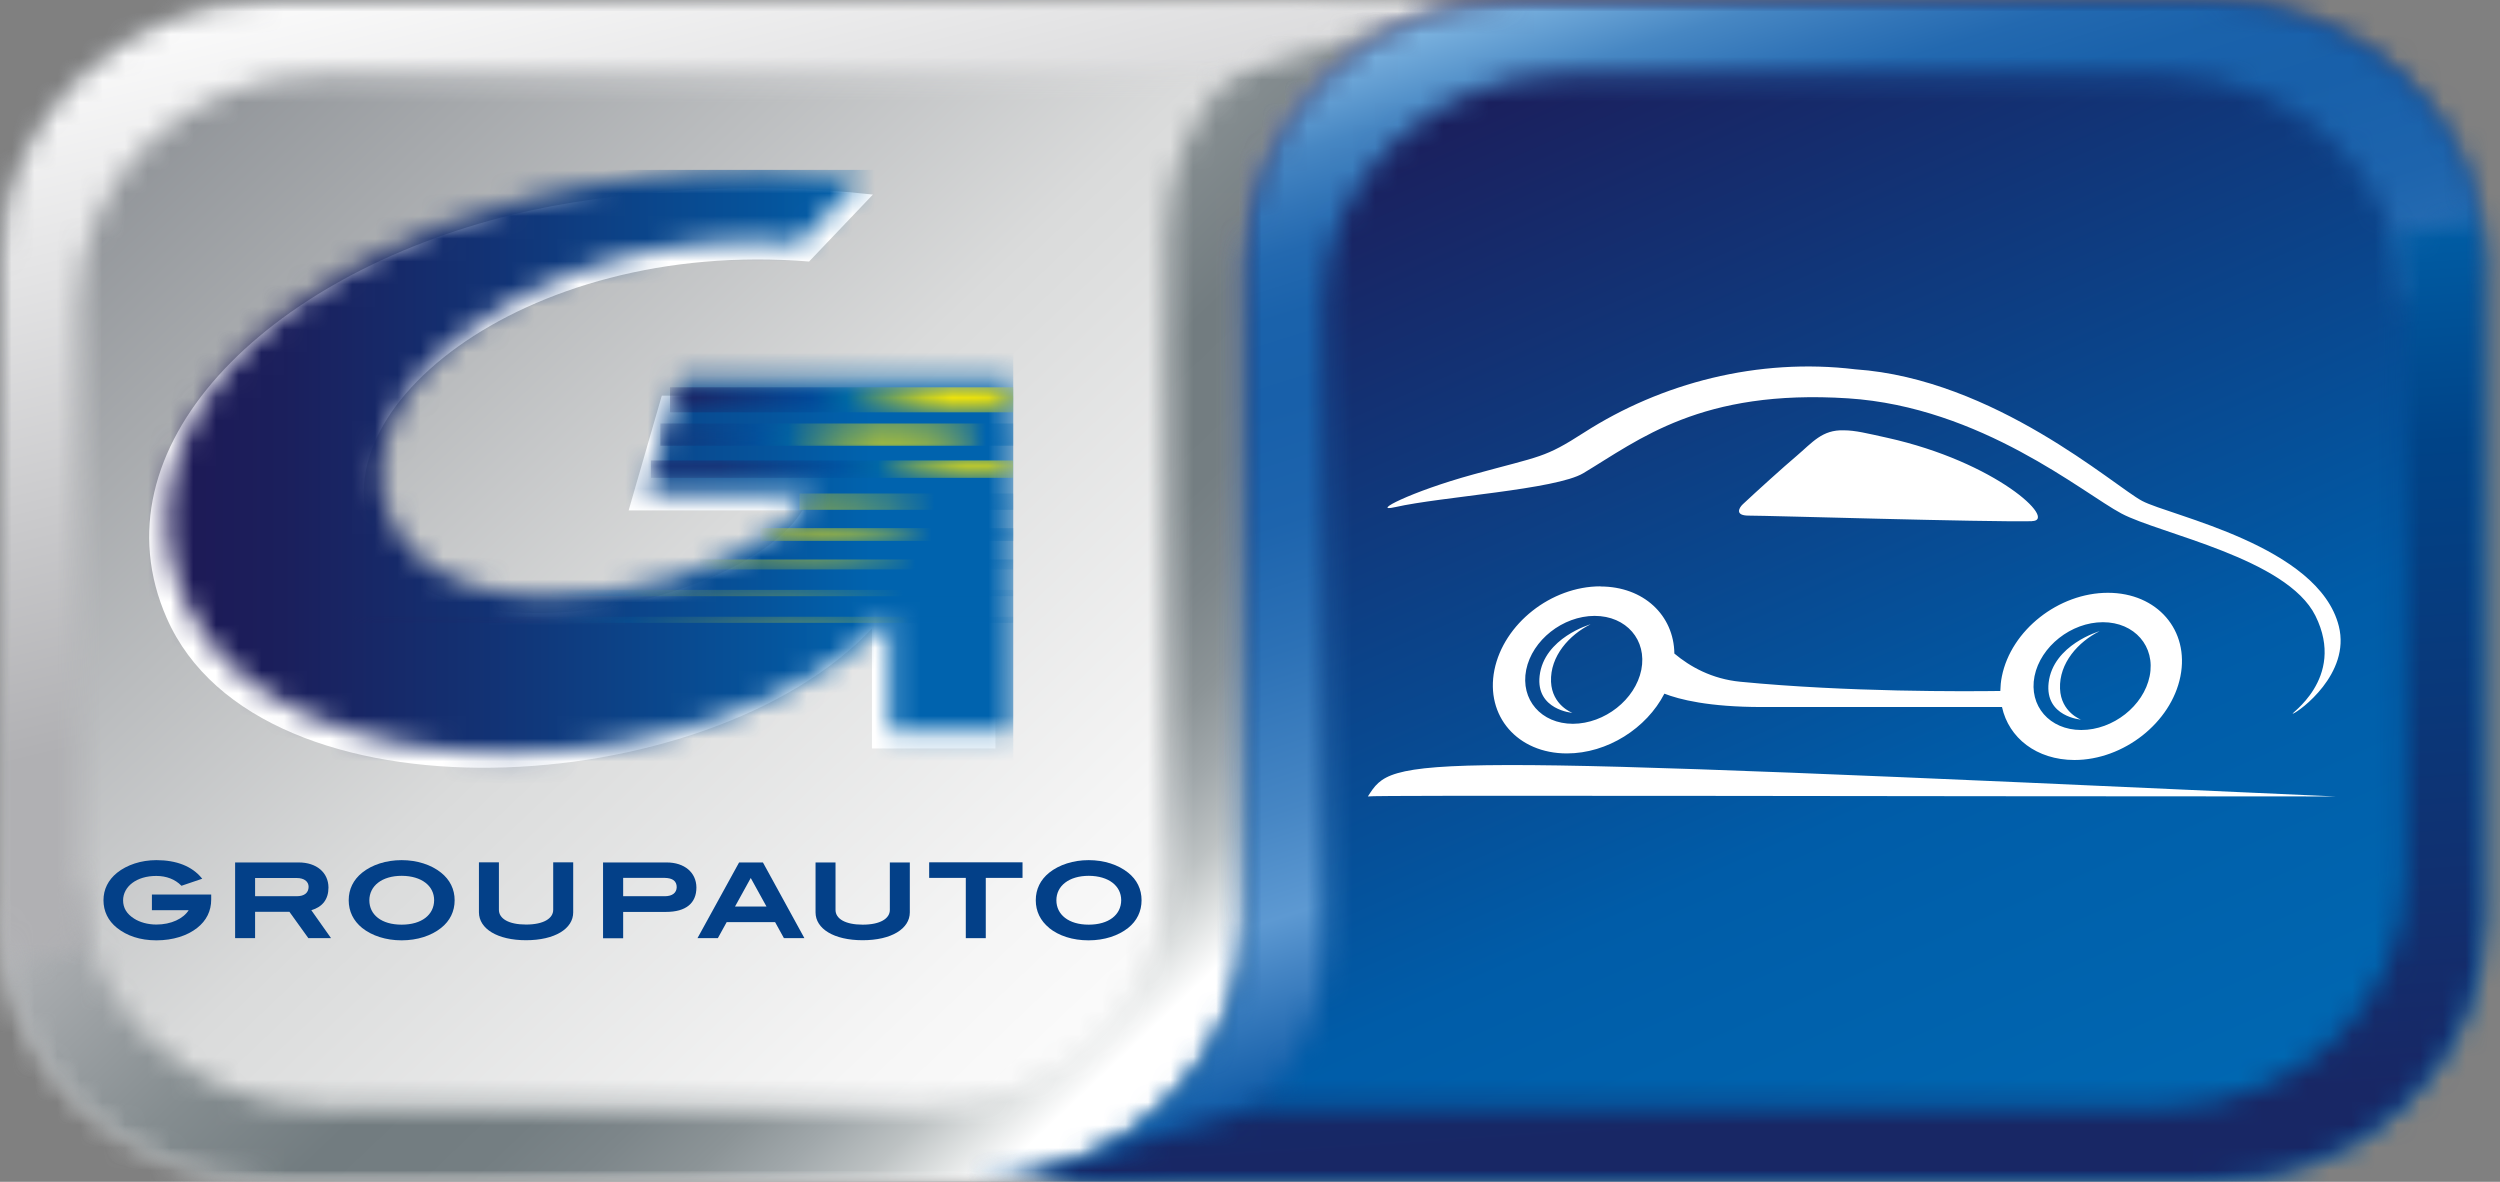 <svg width="110" height="52" viewBox="0 0 110 52" fill="none" xmlns="http://www.w3.org/2000/svg">
<rect x="0" y="0" width="110" height="52" fill="#808080" stroke="none"/>
<mask id="mask0_1_487" style="mask-type:luminance" maskUnits="userSpaceOnUse" x="0" y="0" width="67" height="52">
<path d="M12.116 0C5.427 0 0 5.144 0 11.496V40.504C0 46.851 5.421 52 12.116 52H42.689C49.378 52 54.8 46.856 54.8 40.504V11.496C54.8 5.149 60.221 0 66.916 0H12.116Z" fill="white"/>
</mask>
<g mask="url(#mask0_1_487)">
<path d="M33.459 -31.747L-27.398 25.996L33.459 83.738L94.316 25.996L33.459 -31.747Z" fill="url(#paint0_linear_1_487)"/>
</g>
<mask id="mask1_1_487" style="mask-type:luminance" maskUnits="userSpaceOnUse" x="0" y="0" width="67" height="52">
<path d="M12.116 0C5.427 0 0 5.144 0 11.496V40.504C0 46.851 5.421 52 12.116 52H42.689C49.378 52 54.8 46.856 54.8 40.504V11.496C54.8 5.149 60.221 0 66.916 0H12.116Z" fill="white"/>
</mask>
<g mask="url(#mask1_1_487)">
<mask id="mask2_1_487" style="mask-type:luminance" maskUnits="userSpaceOnUse" x="-1" y="-1" width="69" height="54">
<path d="M67.498 -0.546H-0.568V52.545H67.498V-0.546Z" fill="white"/>
</mask>
<g mask="url(#mask2_1_487)">
<mask id="mask3_1_487" style="mask-type:luminance" maskUnits="userSpaceOnUse" x="-1" y="-1" width="69" height="54">
<path d="M67.503 -0.546V0.55H66.928C60.566 0.55 55.967 5.459 55.967 11.496V40.504C55.967 47.145 50.85 52.545 43.856 52.545H12.129C5.129 52.545 -0.562 47.145 -0.562 40.504L3.473 38.589C3.473 44.182 8.251 48.717 14.146 48.717H40.684C46.578 48.717 51.357 44.182 51.357 38.589V10.127C51.357 4.534 56.136 -0 62.031 -0L67.509 -0.546H67.503Z" fill="white"/>
</mask>
<g mask="url(#mask3_1_487)">
<path d="M33.465 -32.843L-28.544 25.992L33.465 84.827L95.474 25.992L33.465 -32.843Z" fill="url(#paint1_linear_1_487)"/>
</g>
</g>
<mask id="mask4_1_487" style="mask-type:luminance" maskUnits="userSpaceOnUse" x="-1" y="-1" width="69" height="44">
<path d="M67.498 -0.546H-0.568V42.68H67.498V-0.546Z" fill="white"/>
</mask>
<g mask="url(#mask4_1_487)">
<mask id="mask5_1_487" style="mask-type:luminance" maskUnits="userSpaceOnUse" x="-1" y="-1" width="69" height="44">
<path d="M67.493 -0.546H12.113C5.114 -0.546 -0.578 4.855 -0.578 11.496V40.504C-0.578 41.247 -0.505 41.974 -0.369 42.68L3.942 41.6C3.632 40.648 3.463 39.637 3.463 38.589V13.41C3.463 7.817 8.242 3.283 14.136 3.283H54.148" fill="white"/>
</mask>
<g mask="url(#mask5_1_487)">
<path d="M63.395 -15.932L-11.413 2.054L3.542 58.049L78.35 40.062L63.395 -15.932Z" fill="url(#paint2_linear_1_487)"/>
</g>
</g>
</g>
<path d="M5.145 40.825C4.756 40.514 4.553 40.092 4.553 39.611C4.553 39.13 4.762 38.718 5.151 38.402C5.585 38.055 6.205 37.846 6.881 37.846C7.771 37.846 8.453 38.119 8.876 38.638L8.898 38.664L7.985 38.974L7.974 38.964C7.704 38.691 7.326 38.541 6.875 38.541C6.007 38.541 5.421 39.007 5.416 39.611C5.416 39.948 5.573 40.21 5.9 40.418C6.148 40.578 6.498 40.68 6.881 40.68C7.535 40.68 8.07 40.418 8.301 40.049H6.684V39.359H9.293V39.579C9.293 40.081 9.084 40.509 8.673 40.83C8.239 41.172 7.608 41.375 6.881 41.375C6.154 41.375 5.579 41.172 5.145 40.825Z" fill="#034088"/>
<path d="M13.585 41.279H13.568L12.734 40.119H11.224V41.279H10.345V37.948H13.145C13.929 37.948 14.447 38.392 14.453 39.049C14.453 39.563 14.194 39.905 13.698 40.049L14.566 41.279H13.585ZM11.224 39.434H13.055C13.399 39.434 13.574 39.279 13.579 39.023C13.579 38.793 13.393 38.632 13.05 38.632H11.224V39.44V39.434Z" fill="#034088"/>
<path d="M15.935 40.83C15.546 40.514 15.343 40.097 15.343 39.611C15.343 39.124 15.546 38.712 15.935 38.397C16.369 38.049 16.989 37.846 17.671 37.846C18.353 37.846 18.973 38.049 19.407 38.397C19.795 38.707 20.004 39.124 20.004 39.611C20.004 40.097 19.801 40.52 19.407 40.83C18.978 41.172 18.364 41.375 17.671 41.375C16.978 41.375 16.363 41.172 15.935 40.83ZM17.676 38.536C16.803 38.536 16.256 38.98 16.251 39.611C16.251 40.252 16.786 40.685 17.671 40.685C18.555 40.685 19.096 40.252 19.102 39.611C19.102 38.98 18.555 38.541 17.676 38.536Z" fill="#034088"/>
<path d="M23.152 41.37C21.879 41.37 21.078 40.862 21.073 40.145V37.942H21.952V40.033C21.952 40.413 22.369 40.68 23.147 40.68C23.924 40.68 24.341 40.407 24.341 40.033V37.942H25.221V40.145C25.221 40.862 24.415 41.37 23.141 41.37" fill="#034088"/>
<path d="M26.534 41.279V37.948H29.335C30.118 37.948 30.637 38.392 30.642 39.049C30.642 39.744 30.175 40.124 29.307 40.124H27.419V41.284H26.534V41.279ZM27.419 39.434H29.25C29.589 39.434 29.769 39.279 29.775 39.038C29.775 38.771 29.6 38.632 29.245 38.627H27.419V39.434Z" fill="#034088"/>
<path d="M34.51 41.279H34.493L34.104 40.573H31.974L31.585 41.279H30.689L32.52 37.948H33.569L35.394 41.279H34.515V41.252M32.34 39.889H33.726L33.033 38.632L32.34 39.889Z" fill="#034088"/>
<path d="M37.958 41.37C36.684 41.37 35.884 40.862 35.884 40.145V37.948H36.763V40.038C36.763 40.418 37.18 40.685 37.958 40.685C38.736 40.685 39.153 40.413 39.153 40.038V37.948H40.032V40.145C40.032 40.862 39.226 41.37 37.958 41.37Z" fill="#034088"/>
<path d="M42.495 41.279V38.627H40.883V37.942H44.991V38.627H43.374V41.279H42.495Z" fill="#034088"/>
<path d="M46.166 40.83C45.777 40.514 45.574 40.097 45.574 39.611C45.574 39.124 45.777 38.712 46.166 38.397C46.605 38.049 47.22 37.846 47.902 37.846C48.584 37.846 49.203 38.049 49.637 38.397C50.026 38.707 50.229 39.124 50.229 39.611C50.229 40.097 50.026 40.52 49.637 40.83C49.203 41.172 48.595 41.375 47.896 41.375C47.197 41.375 46.589 41.177 46.16 40.83M47.907 38.536C47.034 38.536 46.481 38.98 46.481 39.611C46.481 40.242 47.017 40.685 47.902 40.685C48.786 40.685 49.328 40.252 49.333 39.611C49.333 38.98 48.786 38.541 47.907 38.536Z" fill="#034088"/>
<path d="M43.794 17.41H29.119L27.66 22.458H35.307C32.771 26.602 19.669 29.366 16.642 24.03C13.419 18.351 22.887 10.48 35.6 11.507L38.407 8.561C33.222 7.972 27 8.352 22.577 9.438C11.599 12.127 4.064 19.731 7.333 27.19C11.401 36.483 31.182 35.312 38.367 27.655V32.932H43.8V17.415" fill="white"/>
<mask id="mask6_1_487" style="mask-type:luminance" maskUnits="userSpaceOnUse" x="7" y="7" width="38" height="27">
<path d="M23.364 8.689C12.386 11.379 4.851 18.982 8.12 26.441C12.189 35.734 31.969 34.793 39.155 27.136V32.189H44.587V16.672H29.912L28.453 21.72H35.734C33.192 25.864 20.462 28.628 17.43 23.292C14.206 17.613 23.471 9.743 35.199 10.684L38.005 7.737C36.461 7.561 34.928 7.481 33.418 7.481C29.873 7.481 26.469 7.935 23.364 8.694" fill="white"/>
</mask>
<g mask="url(#mask6_1_487)">
<path d="M44.583 7.475H4.847V35.734H44.583V7.475Z" fill="url(#paint3_linear_1_487)"/>
</g>
<mask id="mask7_1_487" style="mask-type:luminance" maskUnits="userSpaceOnUse" x="29" y="17" width="16" height="2">
<path d="M29.795 17.041L29.48 18.143H44.583V17.041H29.795Z" fill="white"/>
</mask>
<g mask="url(#mask7_1_487)">
<path d="M44.583 17.041H29.48V18.143H44.583V17.041Z" fill="url(#paint4_linear_1_487)"/>
</g>
<mask id="mask8_1_487" style="mask-type:luminance" maskUnits="userSpaceOnUse" x="29" y="18" width="16" height="2">
<path d="M29.337 18.634L29.055 19.613H44.581V18.634H29.337Z" fill="white"/>
</mask>
<g mask="url(#mask8_1_487)">
<path d="M44.581 18.634H29.055V19.613H44.581V18.634Z" fill="url(#paint5_linear_1_487)"/>
</g>
<mask id="mask9_1_487" style="mask-type:luminance" maskUnits="userSpaceOnUse" x="28" y="20" width="17" height="2">
<path d="M28.864 20.26L28.638 21.025H44.576V20.26H28.864Z" fill="white"/>
</mask>
<g mask="url(#mask9_1_487)">
<path d="M44.576 20.26H28.638V21.025H44.576V20.26Z" fill="url(#paint6_linear_1_487)"/>
</g>
<mask id="mask10_1_487" style="mask-type:luminance" maskUnits="userSpaceOnUse" x="35" y="21" width="10" height="2">
<path d="M35.731 21.714C35.579 21.96 35.393 22.196 35.178 22.431H44.584V21.714H35.731Z" fill="white"/>
</mask>
<g mask="url(#mask10_1_487)">
<path d="M44.584 21.714H35.178V22.431H44.584V21.714Z" fill="url(#paint7_linear_1_487)"/>
</g>
<mask id="mask11_1_487" style="mask-type:luminance" maskUnits="userSpaceOnUse" x="33" y="23" width="12" height="1">
<path d="M33.455 23.794H44.585V23.238H34.278C34.024 23.43 33.748 23.618 33.455 23.794Z" fill="white"/>
</mask>
<g mask="url(#mask11_1_487)">
<path d="M44.585 23.238H33.455V23.799H44.585V23.238Z" fill="url(#paint8_linear_1_487)"/>
</g>
<mask id="mask12_1_487" style="mask-type:luminance" maskUnits="userSpaceOnUse" x="30" y="24" width="15" height="2">
<path d="M31.87 24.618C31.526 24.773 31.165 24.917 30.794 25.051H44.578V24.618H31.87Z" fill="white"/>
</mask>
<g mask="url(#mask12_1_487)">
<path d="M44.578 24.618H30.794V25.056H44.578V24.618Z" fill="url(#paint9_linear_1_487)"/>
</g>
<mask id="mask13_1_487" style="mask-type:luminance" maskUnits="userSpaceOnUse" x="24" y="25" width="21" height="2">
<path d="M27.415 25.955C26.373 26.136 25.319 26.233 24.299 26.233H44.581V25.955H27.415Z" fill="white"/>
</mask>
<g mask="url(#mask13_1_487)">
<path d="M44.575 25.955H24.276V26.233H44.575V25.955Z" fill="url(#paint10_linear_1_487)"/>
</g>
<mask id="mask14_1_487" style="mask-type:luminance" maskUnits="userSpaceOnUse" x="15" y="27" width="30" height="1">
<path d="M15.507 27.137V27.404H38.883C38.973 27.313 39.057 27.227 39.142 27.137V27.404H44.575V27.137H15.507Z" fill="white"/>
</mask>
<g mask="url(#mask14_1_487)">
<path d="M44.575 27.137H15.507V27.404H44.575V27.137Z" fill="url(#paint11_linear_1_487)"/>
</g>
<mask id="mask15_1_487" style="mask-type:luminance" maskUnits="userSpaceOnUse" x="42" y="0" width="68" height="52">
<path d="M66.917 0C60.228 0 54.801 5.144 54.801 11.496V40.504C54.801 46.851 49.38 52 42.69 52H97.191C103.88 52 109.307 46.856 109.307 40.504V11.496C109.307 5.149 103.886 0 97.191 0H66.917Z" fill="white"/>
</mask>
<g mask="url(#mask15_1_487)">
<path d="M97.415 -24.206L21.707 9.291L54.595 76.21L130.304 42.714L97.415 -24.206Z" fill="url(#paint12_linear_1_487)"/>
</g>
<mask id="mask16_1_487" style="mask-type:luminance" maskUnits="userSpaceOnUse" x="42" y="0" width="68" height="52">
<path d="M66.917 0C60.228 0 54.801 5.144 54.801 11.496V40.504C54.801 46.851 49.38 52 42.69 52H97.191C103.88 52 109.307 46.856 109.307 40.504V11.496C109.307 5.149 103.886 0 97.191 0H66.917Z" fill="white"/>
</mask>
<g mask="url(#mask16_1_487)">
<mask id="mask17_1_487" style="mask-type:luminance" maskUnits="userSpaceOnUse" x="42" y="-1" width="68" height="54">
<path d="M109.876 -0.546H42.11V52.545H109.876V-0.546Z" fill="white"/>
</mask>
<g mask="url(#mask17_1_487)">
<mask id="mask18_1_487" style="mask-type:luminance" maskUnits="userSpaceOnUse" x="42" y="-1" width="68" height="54">
<path d="M97.18 -0.546C104.179 -0.546 109.871 4.855 109.871 11.496L105.83 13.41C105.83 7.817 101.052 3.283 95.162 3.283H68.929C63.035 3.283 58.256 7.817 58.256 13.41V41.872C58.256 47.465 53.477 52 47.582 52L42.104 52.545V51.449H42.679C49.041 51.449 54.215 46.54 54.215 40.504V11.496C54.215 4.855 59.332 -0.546 66.331 -0.546H97.18Z" fill="white"/>
</mask>
<g mask="url(#mask18_1_487)">
<path d="M103.225 -19.663L25.46 4.667L48.749 71.677L126.514 47.347L103.225 -19.663Z" fill="url(#paint13_linear_1_487)"/>
</g>
</g>
<mask id="mask19_1_487" style="mask-type:luminance" maskUnits="userSpaceOnUse" x="42" y="9" width="68" height="44">
<path d="M109.876 9.32H42.11V52.545H109.876V9.32Z" fill="white"/>
</mask>
<g mask="url(#mask19_1_487)">
<mask id="mask20_1_487" style="mask-type:luminance" maskUnits="userSpaceOnUse" x="42" y="9" width="68" height="44">
<path d="M42.105 52.54H97.18C104.18 52.54 109.872 47.139 109.872 40.498V11.491C109.872 10.747 109.798 10.02 109.663 9.314L105.352 10.394C105.662 11.346 105.831 12.357 105.831 13.405V38.584C105.831 44.177 101.052 48.711 95.163 48.711H55.45" fill="white"/>
</mask>
<g mask="url(#mask20_1_487)">
<path d="M109.554 4.836L38.944 9.521L42.444 57.01L113.054 52.325L109.554 4.836Z" fill="url(#paint14_linear_1_487)"/>
</g>
</g>
</g>
<path d="M70.42 25.799C68.251 25.799 66.165 27.446 65.754 29.478C65.348 31.51 66.774 33.151 68.944 33.151C70.725 33.151 72.449 32.045 73.233 30.521C73.886 30.777 75.182 31.109 77.527 31.109H88.088C88.386 32.472 89.609 33.435 91.272 33.44C93.441 33.44 95.532 31.793 95.938 29.762C96.344 27.73 94.918 26.083 92.748 26.083C90.579 26.083 88.488 27.73 88.082 29.762C88.037 29.981 88.02 30.195 88.014 30.403C86.515 30.424 81.286 30.457 76.574 29.997C75.312 29.874 74.354 29.328 73.672 28.756C73.65 27.072 72.32 25.805 70.415 25.805M72.218 29.473C71.953 30.783 70.606 31.841 69.209 31.847C67.811 31.847 66.892 30.783 67.152 29.473C67.417 28.163 68.763 27.104 70.161 27.099C71.559 27.099 72.477 28.163 72.218 29.473ZM89.519 29.751C89.784 28.441 91.136 27.377 92.528 27.377C93.92 27.377 94.85 28.441 94.585 29.751C94.32 31.061 92.974 32.12 91.576 32.12C90.178 32.12 89.26 31.055 89.519 29.751ZM61.392 22.313C63.41 21.853 68.459 21.543 69.665 20.821C72.111 19.356 74.839 17.11 81.314 17.527C87.169 17.907 91.66 21.703 93.346 22.596C95.025 23.489 100.621 24.564 101.878 27.093C103.27 29.89 100.615 31.499 100.897 31.398C101.185 31.291 103.433 29.644 102.909 27.553C102.024 24.008 95.47 22.693 94.253 22.04C93.03 21.393 87.755 16.672 81.635 16.25C77.346 15.731 73.086 16.859 69.71 19.025C67.941 20.163 67.839 20.046 64.824 20.875C62.057 21.634 60.271 22.57 61.387 22.313M89.412 22.928C90.545 22.907 87.851 20.329 83.027 19.26C82.153 19.067 81.629 18.934 81.128 18.934C80.175 18.902 79.747 19.468 79.043 20.067C78.49 20.532 77.279 21.629 76.681 22.19C76.507 22.356 76.332 22.687 76.941 22.687C77.887 22.687 87.282 22.976 89.412 22.933M60.186 35.044C60.22 34.975 83.072 35.044 102.768 35.044C61.263 33.162 61.347 33.242 60.186 35.044ZM91.576 31.67C91.576 31.67 90.68 31.344 90.641 30.302C90.595 29.173 91.446 28.238 92.382 27.772C92.382 27.772 90.331 28.366 90.139 30.045C89.97 31.547 91.576 31.665 91.576 31.665M67.743 29.74C67.574 31.237 69.186 31.366 69.186 31.366C69.186 31.366 68.29 31.039 68.245 29.997C68.2 28.869 69.051 27.933 69.986 27.468C69.986 27.468 67.935 28.061 67.743 29.74Z" fill="white"/>
<defs>
<linearGradient id="paint0_linear_1_487" x1="54.723" y1="46.614" x2="9.015" y2="-1.559" gradientUnits="userSpaceOnUse">
<stop stop-color="white"/>
<stop offset="0.17" stop-color="#F6F6F6"/>
<stop offset="0.45" stop-color="#DDDEDE"/>
<stop offset="0.49" stop-color="#DADBDB"/>
<stop offset="1" stop-color="#888C91"/>
</linearGradient>
<linearGradient id="paint1_linear_1_487" x1="52.266" y1="43.767" x2="6.634" y2="-4.326" gradientUnits="userSpaceOnUse">
<stop stop-color="white"/>
<stop offset="0.03" stop-color="#DEE1E1"/>
<stop offset="0.06" stop-color="#BDC2C3"/>
<stop offset="0.1" stop-color="#A1A8AB"/>
<stop offset="0.14" stop-color="#8C9497"/>
<stop offset="0.19" stop-color="#7D868A"/>
<stop offset="0.24" stop-color="#747E82"/>
<stop offset="0.32" stop-color="#727C80"/>
<stop offset="0.41" stop-color="#858D90"/>
<stop offset="0.59" stop-color="#B8B9BC"/>
<stop offset="0.65" stop-color="#CDCCCE"/>
<stop offset="1" stop-color="#CDCCCE"/>
</linearGradient>
<linearGradient id="paint2_linear_1_487" x1="26.564" y1="-5.29" x2="39.368" y2="47.961" gradientUnits="userSpaceOnUse">
<stop stop-color="white"/>
<stop offset="0.58" stop-color="#B0B0B3"/>
<stop offset="1" stop-color="#B0B0B3"/>
</linearGradient>
<linearGradient id="paint3_linear_1_487" x1="6.438" y1="21.689" x2="43.926" y2="21.689" gradientUnits="userSpaceOnUse">
<stop stop-color="#1E1854"/>
<stop offset="0.16" stop-color="#1B1F5C"/>
<stop offset="0.41" stop-color="#123375"/>
<stop offset="0.73" stop-color="#05549C"/>
<stop offset="0.85" stop-color="#0063AE"/>
<stop offset="1" stop-color="#0063AE"/>
</linearGradient>
<linearGradient id="paint4_linear_1_487" x1="30.12" y1="17.625" x2="46.699" y2="17.625" gradientUnits="userSpaceOnUse">
<stop stop-color="#1D2362"/>
<stop offset="0.34" stop-color="#014898"/>
<stop offset="0.37" stop-color="#00529B"/>
<stop offset="0.43" stop-color="#0069A2"/>
<stop offset="0.5" stop-color="#4B8F72"/>
<stop offset="0.58" stop-color="#97B641"/>
<stop offset="0.64" stop-color="#CFD31E"/>
<stop offset="0.69" stop-color="#F1E508"/>
<stop offset="0.71" stop-color="#FFEC00"/>
<stop offset="0.77" stop-color="#FCEA01"/>
<stop offset="0.8" stop-color="#F4E607"/>
<stop offset="0.83" stop-color="#E6DE10"/>
<stop offset="0.85" stop-color="#D2D41E"/>
<stop offset="0.87" stop-color="#B8C62F"/>
<stop offset="0.89" stop-color="#99B545"/>
<stop offset="0.91" stop-color="#73A05F"/>
<stop offset="0.93" stop-color="#47897D"/>
<stop offset="0.94" stop-color="#176F9D"/>
<stop offset="0.95" stop-color="#0063AE"/>
<stop offset="1" stop-color="#0063AE"/>
</linearGradient>
<linearGradient id="paint5_linear_1_487" x1="27.44" y1="19.076" x2="43.887" y2="19.076" gradientUnits="userSpaceOnUse">
<stop stop-color="#192A6B"/>
<stop offset="0.09" stop-color="#162E70"/>
<stop offset="0.21" stop-color="#0E3980"/>
<stop offset="0.35" stop-color="#014C9A"/>
<stop offset="0.36" stop-color="#004F9E"/>
<stop offset="0.44" stop-color="#0069A2"/>
<stop offset="0.48" stop-color="#39867D"/>
<stop offset="0.54" stop-color="#7EAA51"/>
<stop offset="0.59" stop-color="#B5C62E"/>
<stop offset="0.64" stop-color="#DDDA15"/>
<stop offset="0.67" stop-color="#F6E705"/>
<stop offset="0.69" stop-color="#FFEC00"/>
<stop offset="0.74" stop-color="#FBEA02"/>
<stop offset="0.77" stop-color="#F1E409"/>
<stop offset="0.81" stop-color="#E0DB14"/>
<stop offset="0.84" stop-color="#C9CE24"/>
<stop offset="0.87" stop-color="#AABE39"/>
<stop offset="0.9" stop-color="#84AA53"/>
<stop offset="0.93" stop-color="#579272"/>
<stop offset="0.95" stop-color="#247694"/>
<stop offset="0.97" stop-color="#0063AE"/>
<stop offset="1" stop-color="#0063AE"/>
</linearGradient>
<linearGradient id="paint6_linear_1_487" x1="31.692" y1="20.616" x2="47.458" y2="20.616" gradientUnits="userSpaceOnUse">
<stop stop-color="#1B2D70"/>
<stop offset="0.3" stop-color="#024B99"/>
<stop offset="0.33" stop-color="#004F9E"/>
<stop offset="0.44" stop-color="#0069A2"/>
<stop offset="0.45" stop-color="#0F7197"/>
<stop offset="0.5" stop-color="#57956A"/>
<stop offset="0.55" stop-color="#93B444"/>
<stop offset="0.6" stop-color="#C1CC26"/>
<stop offset="0.64" stop-color="#E3DD11"/>
<stop offset="0.67" stop-color="#F7E804"/>
<stop offset="0.69" stop-color="#FFEC00"/>
<stop offset="0.74" stop-color="#FBEA02"/>
<stop offset="0.78" stop-color="#F1E409"/>
<stop offset="0.82" stop-color="#E0DB14"/>
<stop offset="0.85" stop-color="#C9CE24"/>
<stop offset="0.88" stop-color="#AABE39"/>
<stop offset="0.91" stop-color="#84AA53"/>
<stop offset="0.94" stop-color="#579272"/>
<stop offset="0.97" stop-color="#247694"/>
<stop offset="0.99" stop-color="#0063AE"/>
<stop offset="1" stop-color="#0063AE"/>
</linearGradient>
<linearGradient id="paint7_linear_1_487" x1="21.306" y1="22.093" x2="41.738" y2="22.093" gradientUnits="userSpaceOnUse">
<stop stop-color="#00639E"/>
<stop offset="0.53" stop-color="#00639E"/>
<stop offset="0.54" stop-color="#1B718D"/>
<stop offset="0.56" stop-color="#569168"/>
<stop offset="0.59" stop-color="#8AAD48"/>
<stop offset="0.61" stop-color="#B4C32E"/>
<stop offset="0.63" stop-color="#D4D51A"/>
<stop offset="0.65" stop-color="#ECE10B"/>
<stop offset="0.67" stop-color="#FAE902"/>
<stop offset="0.69" stop-color="#FFEC00"/>
<stop offset="0.73" stop-color="#FAE902"/>
<stop offset="0.76" stop-color="#EEE30B"/>
<stop offset="0.8" stop-color="#D9D719"/>
<stop offset="0.83" stop-color="#BCC82D"/>
<stop offset="0.87" stop-color="#96B446"/>
<stop offset="0.9" stop-color="#699B66"/>
<stop offset="0.94" stop-color="#337E8A"/>
<stop offset="0.97" stop-color="#0063AE"/>
<stop offset="1" stop-color="#0063AE"/>
</linearGradient>
<linearGradient id="paint8_linear_1_487" x1="22.31" y1="23.574" x2="42.389" y2="23.574" gradientUnits="userSpaceOnUse">
<stop stop-color="#00639E"/>
<stop offset="0.44" stop-color="#00639E"/>
<stop offset="0.48" stop-color="#3F8576"/>
<stop offset="0.52" stop-color="#78A353"/>
<stop offset="0.56" stop-color="#A8BD35"/>
<stop offset="0.6" stop-color="#CED11E"/>
<stop offset="0.64" stop-color="#E9E00D"/>
<stop offset="0.67" stop-color="#F9E803"/>
<stop offset="0.69" stop-color="#FFEC00"/>
<stop offset="0.72" stop-color="#FAE902"/>
<stop offset="0.75" stop-color="#EEE30B"/>
<stop offset="0.78" stop-color="#D9D719"/>
<stop offset="0.81" stop-color="#BCC82D"/>
<stop offset="0.84" stop-color="#96B446"/>
<stop offset="0.87" stop-color="#699B66"/>
<stop offset="0.9" stop-color="#337E8A"/>
<stop offset="0.93" stop-color="#0063AE"/>
<stop offset="1" stop-color="#0063AE"/>
</linearGradient>
<linearGradient id="paint9_linear_1_487" x1="22.81" y1="24.983" x2="42.889" y2="24.983" gradientUnits="userSpaceOnUse">
<stop stop-color="#00639E"/>
<stop offset="0.33" stop-color="#00639E"/>
<stop offset="0.34" stop-color="#076799"/>
<stop offset="0.39" stop-color="#488971"/>
<stop offset="0.44" stop-color="#7FA74E"/>
<stop offset="0.49" stop-color="#ADC032"/>
<stop offset="0.54" stop-color="#D0D31C"/>
<stop offset="0.58" stop-color="#EAE00C"/>
<stop offset="0.62" stop-color="#F9E903"/>
<stop offset="0.65" stop-color="#FFEC00"/>
<stop offset="0.67" stop-color="#F9E803"/>
<stop offset="0.7" stop-color="#E8E00F"/>
<stop offset="0.73" stop-color="#CDD121"/>
<stop offset="0.76" stop-color="#A7BD3B"/>
<stop offset="0.8" stop-color="#77A35C"/>
<stop offset="0.84" stop-color="#3C8384"/>
<stop offset="0.87" stop-color="#0063AE"/>
<stop offset="1" stop-color="#0063AE"/>
</linearGradient>
<linearGradient id="paint10_linear_1_487" x1="23.264" y1="26.074" x2="43.343" y2="26.074" gradientUnits="userSpaceOnUse">
<stop stop-color="#0063AE"/>
<stop offset="0.2" stop-color="#0063AE"/>
<stop offset="0.22" stop-color="#156E9F"/>
<stop offset="0.27" stop-color="#528F75"/>
<stop offset="0.33" stop-color="#87AB51"/>
<stop offset="0.38" stop-color="#B2C234"/>
<stop offset="0.43" stop-color="#D3D41D"/>
<stop offset="0.48" stop-color="#EBE10D"/>
<stop offset="0.53" stop-color="#FAE903"/>
<stop offset="0.57" stop-color="#FFEC00"/>
<stop offset="0.59" stop-color="#F6E706"/>
<stop offset="0.62" stop-color="#DDDA16"/>
<stop offset="0.67" stop-color="#B5C431"/>
<stop offset="0.72" stop-color="#7EA757"/>
<stop offset="0.78" stop-color="#398187"/>
<stop offset="0.82" stop-color="#0063AE"/>
<stop offset="1" stop-color="#0063AE"/>
</linearGradient>
<linearGradient id="paint11_linear_1_487" x1="16.592" y1="27.391" x2="45.856" y2="27.391" gradientUnits="userSpaceOnUse">
<stop stop-color="#1C2463"/>
<stop offset="0.24" stop-color="#182F72"/>
<stop offset="0.38" stop-color="#0069A2"/>
<stop offset="0.45" stop-color="#53936C"/>
<stop offset="0.53" stop-color="#AFC232"/>
<stop offset="0.59" stop-color="#E8E00E"/>
<stop offset="0.62" stop-color="#FFEC00"/>
<stop offset="0.65" stop-color="#FBEA02"/>
<stop offset="0.67" stop-color="#F1E409"/>
<stop offset="0.69" stop-color="#E0DB14"/>
<stop offset="0.71" stop-color="#C9CE24"/>
<stop offset="0.73" stop-color="#AABE39"/>
<stop offset="0.75" stop-color="#84AA53"/>
<stop offset="0.77" stop-color="#579272"/>
<stop offset="0.79" stop-color="#247694"/>
<stop offset="0.8" stop-color="#0063AE"/>
<stop offset="1" stop-color="#0063AE"/>
</linearGradient>
<linearGradient id="paint12_linear_1_487" x1="90.464" y1="55.472" x2="65.623" y2="-0.674" gradientUnits="userSpaceOnUse">
<stop stop-color="#0069B3"/>
<stop offset="0.26" stop-color="#0060AB"/>
<stop offset="0.35" stop-color="#005CA8"/>
<stop offset="1" stop-color="#1E1854"/>
</linearGradient>
<linearGradient id="paint13_linear_1_487" x1="66.957" y1="-0.643" x2="80.388" y2="42.285" gradientUnits="userSpaceOnUse">
<stop stop-color="#84B9E3"/>
<stop offset="0.05" stop-color="#639ED2"/>
<stop offset="0.09" stop-color="#4787C3"/>
<stop offset="0.14" stop-color="#3275B8"/>
<stop offset="0.18" stop-color="#2369B0"/>
<stop offset="0.24" stop-color="#1A62AB"/>
<stop offset="0.32" stop-color="#1860AA"/>
<stop offset="0.43" stop-color="#1D64AD"/>
<stop offset="0.55" stop-color="#2C71B6"/>
<stop offset="0.7" stop-color="#4686C4"/>
<stop offset="0.8" stop-color="#5D99D2"/>
<stop offset="0.85" stop-color="#4585C4"/>
<stop offset="1" stop-color="#004F9E"/>
</linearGradient>
<linearGradient id="paint14_linear_1_487" x1="77.343" y1="49.764" x2="73.522" y2="-7.824" gradientUnits="userSpaceOnUse">
<stop stop-color="#182765"/>
<stop offset="0.49" stop-color="#004387"/>
<stop offset="0.72" stop-color="#0067B0"/>
<stop offset="1" stop-color="#0067B0"/>
</linearGradient>
</defs>
</svg>
